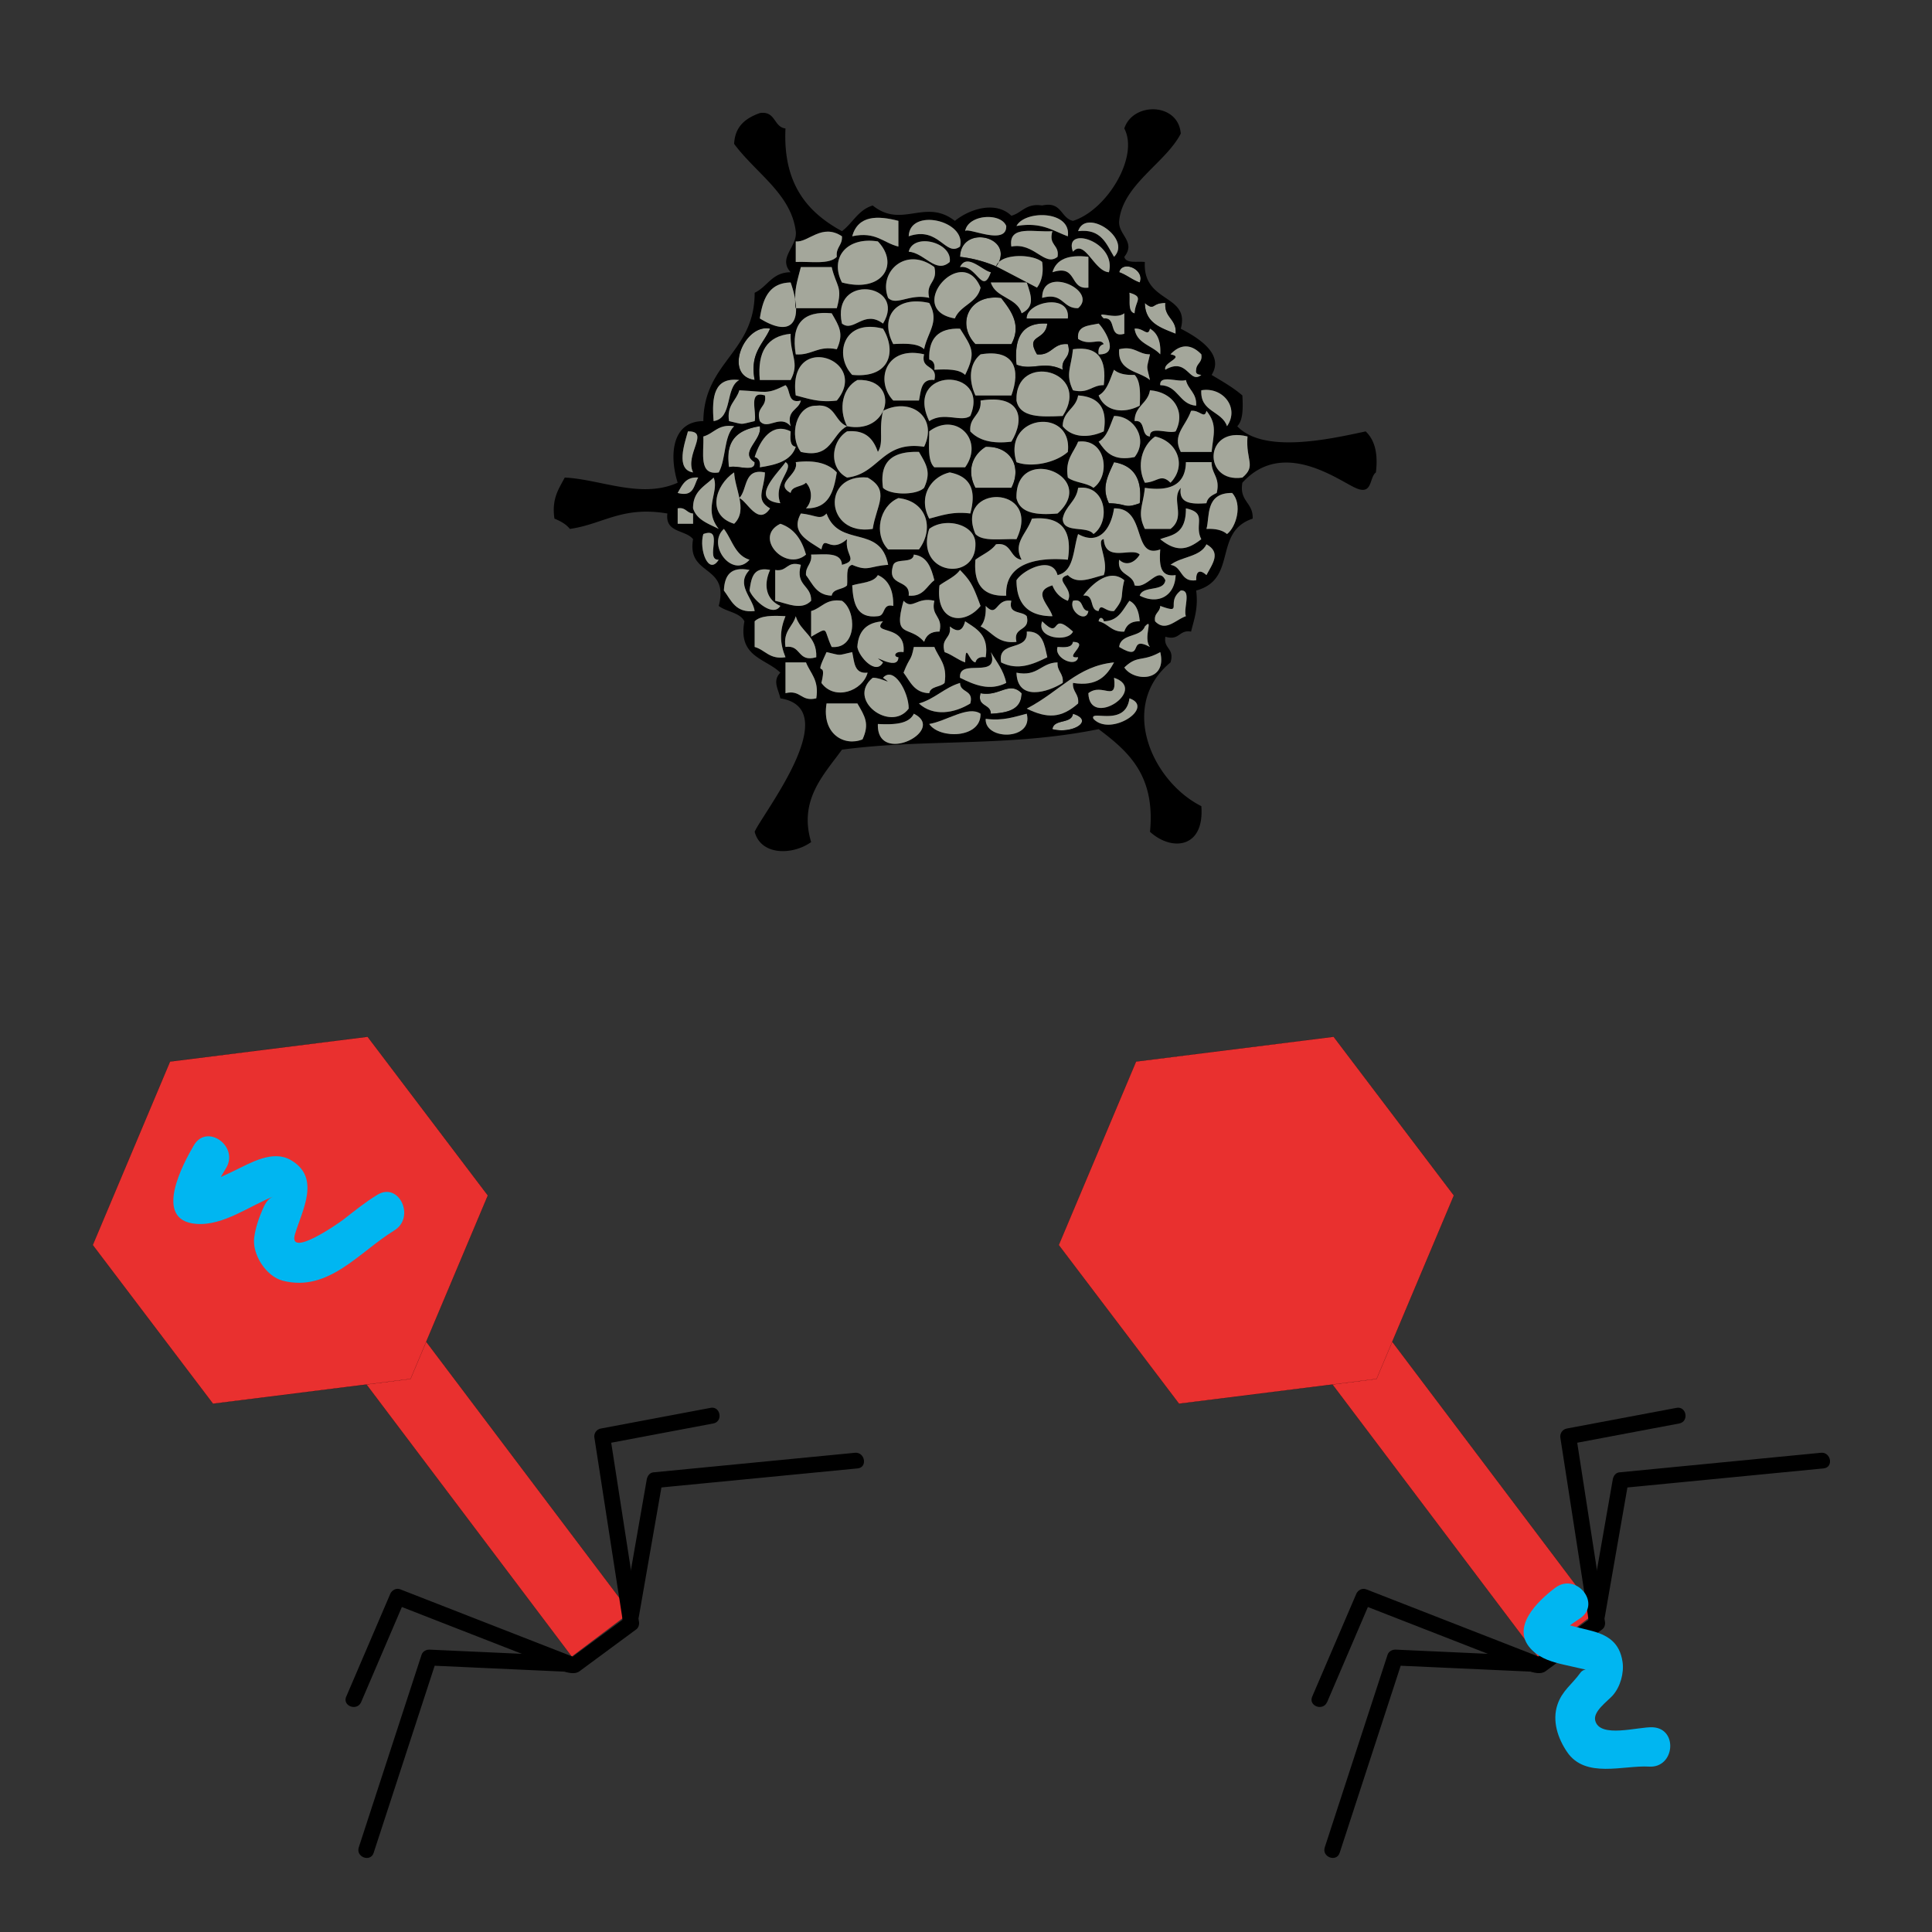 <svg xmlns="http://www.w3.org/2000/svg" xmlns:xlink="http://www.w3.org/1999/xlink" width="148" height="148"><rect width="100%" height="100%" fill="#333333" stroke="none"/><style><![CDATA[.B{fill-rule:nonzero}.C{fill:#a4a79b}.D{fill:#000}.E{stroke-linecap:round}.F{stroke-linejoin:round}.G{overflow:visible}.H{stroke-linejoin:miter}.I{stroke-width:.011}]]></style><g fill="#fff" fill-rule="evenodd" stroke="#000"><svg width="64" height="64" x="42" y="5" viewBox="0 0 76 69"><use xlink:href="#A" x=".5" y=".5" class="E F"/><symbol id="A" class="G"><g stroke="none" class="B"><path d="M51.434 14.826c.295-1.136 2.358-.249 1.869.933-.693-.242-1.177-.692-1.868-.933zm4.202 2.8c-.122 1.368 1.055 1.434.935 2.802-1.325-.541-2.773-.962-2.8-2.802.931.781.593-.042 1.867 0zM39.292 30.704c2.3-.075 3.316 1.859 2.336 3.736h-3.269c-.814-1.564-.279-2.985.933-3.736zm1.401-13.543c.894 1.143 1.892 2.46.934 4.204h-3.269c-1.729-1.78-.663-4.582 2.335-4.204zm-3.736-3.736c.094-2.867 4.63-1.942 3.535.477a.92.92 0 0 0-.248.391c-.977-.41-2.045-.729-3.287-.868zm10.275 41.564c2.017.63-.081 1.876-1.869 1.4.127-.96 1.742-.437 1.87-1.4zm3.735-22.883c1.727.295 2.605 1.443 2.336 3.735-1.472.524-1.055.042-2.802 0-.684-1.428-.127-2.433.466-3.735zm-4.202-10.739c.386 1.319-.661 1.208-.466 2.333-1.701-.858-2.791.103-4.205-.467-.23-2.41.482-3.88 2.802-3.735-.189 1.654-2.04.923-.934 2.8 1.367.123 1.433-1.055 2.802-.931zm-28.021 7.468c.261 1.244-1.921 2.379-.469 3.271.08 1.014-1.657.21-2.335.466-.395-2.576.925-3.437 2.804-3.737zm-.469-4.202c-2.909-.418-.936-5.166 1.402-4.671-.603 1.419-1.868 2.181-1.401 4.671zM42.56 53.12c-.018 1.542-1.326 1.784-2.802 1.869-.005-.931-1.275-.594-.934-1.869 1.713.344 2.596-1.15 3.737 0z" class="C"/><path d="M73.853 29.304c.801.755 1.154 1.951.933 3.735-.624.467-.27 2.133-1.869 1.402s-6.625-4.5-10.275-.467c-.308 1.71 1.008 1.794.935 3.269-3.639 1.208-1.322 5.506-5.138 6.539.205 1.605-.187 2.615-.466 3.735-1.125-.191-1.014.855-2.336.467-.191 1.125.856 1.014.467 2.336-4.782 3.947-1.654 10.843 2.804 13.076.298 3.834-2.685 4.139-4.671 2.335.505-5.176-2.009-7.331-4.671-9.341-8.204 1.664-15.686.847-23.349 1.868-1.672 2.304-3.955 4.593-2.804 8.407-1.68 1.2-4.559 1.247-5.137-.934.573-1.465 8.313-11.185 2.335-12.141-.181-.856-.741-1.584 0-2.335-1.337-1.312-3.875-1.416-3.268-4.673-.425-.821-1.636-.853-2.336-1.4 1.005-3.807-2.932-2.672-2.335-6.071-.681-.873-2.562-.552-2.335-2.335-4.132-.705-5.871.982-8.873 1.402-.34-.435-.85-.71-1.402-.935-.27-1.827.402-2.712.936-3.736 3.211.14 6.942 1.967 10.273.467-.762-2.415-.579-5.581 2.335-5.604.062-5.389 4.674-6.223 4.669-11.677 1.172-.541 1.565-1.858 3.271-1.866-1.197-1.337.646-2.312.467-3.736-.435-3.401-3.639-5.277-5.606-7.94.08-1.628 1.075-2.348 2.336-2.802 1.465-.22 1.232 1.257 2.335 1.402-.239 5.067 2.012 7.639 5.137 9.341.98-.734 1.483-1.939 2.799-2.336 2.664 2.149 4.77-.703 7.475 1.402 1.364-1.115 3.738-1.832 5.138-.467.975-.27 1.33-1.159 2.802-.935 1.806-.405 1.662 1.141 2.802 1.402C50.36 9.153 53.25 4.287 51.9 1.752c.778-2.429 4.92-2.377 5.137.466-1.373 2.664-5.285 4.643-5.604 7.94-.122 1.26 1.56 1.89.467 3.269.147.635 1.167.387 1.869.467-.215 3.772 4.144 2.898 3.268 6.07 1.454.749 4.026 2.276 2.804 4.204.97.584 1.968 1.145 2.8 1.869.062 1.149.072 2.25-.467 2.8 2.407 2.518 8.389 1.178 11.678.47zm-11.211 4.202c1.29-1.08.288-1.545.466-3.737-3.98-1.027-4.085 4.278-.466 3.737zm-1.398 5.136c.829-.625 1.441-2.703.464-3.736-2.485-.018-2.012 2.195-2.335 3.271.816-.039 1.452.102 1.871.465zm0-9.808c1.166-1.67-.379-3.608-2.336-3.268-.123 1.988 1.871 1.864 2.337 3.268zm-.937 6.072c.337-1.428-.475-1.698-.466-2.8h-2.336c-.032 1.994-1.359 2.69-3.735 2.335-.164 1.682-.715 2.25 0 3.737h2.333c1.449-1.112 0-2.686.934-3.737-.216 1.457 1.001 1.493 2.335 1.4.1-.523.519-.727.936-.934zm-.466-3.733c.163-1.618.545-2.488-.469-3.738-.192.795-.602-.098-1.4 0-.51 1.452-1.741 2.177-.935 3.738h2.802zm-.468 11.205c.565-1.055 1.351-2.052 0-2.8-.55 1.163-2.309 1.11-3.269 1.869 1.102.143.871 1.62 2.335 1.4-.022-.873.359-.99.934-.469zm-.934-18.68c.023-.597.599-.648.469-1.402-.833-.876-1.833-1.035-2.804 0 1.355.264-.715.73-.467 1.402 2.014-1.193 2.178 1.373 3.271.467-.283-.027-.551-.07-.469-.467zm.468 15.412c-.694-1.332.612-2.372-1.402-2.802.02 2.416-1.335 2.416-2.336 2.802 1.449 1.181 2.452 1.018 3.738 0zm-.468-12.141c.07-1.164-.733-1.449-.933-2.336-.679.257-2.416-.546-2.336.467 1.669.043 1.689 1.742 3.269 1.87zm-.934 19.147c-.257-.677.547-2.415-.467-2.335-1.429 1.12.335 2.204-1.869 1.4-.021.598-.596.645-.466 1.4.954.999 1.85-.129 2.802-.464zm-.934-16.811c.959-1.859-.262-3.583-2.335-3.737-.187 1.213-1.39 1.41-1.4 2.802 1.078-.146.518 1.35 1.4 1.4-.079-1.013 1.659-.21 2.335-.465zm0-8.876c.12-1.368-1.057-1.434-.935-2.802-1.273-.042-.936.782-1.866 0 .027 1.84 1.475 2.262 2.799 2.802zm0 21.949c-1.456.216-1.493-.996-1.402-2.333-2.59.938-1.189-3.812-4.202-3.737-.273 1.853-1.361 3.409-3.268 2.335-.462 1.407-.345 3.391-1.871 3.735-.489-1.853-3.193-.433-3.735.469 0 2.182 1.089 3.269 3.269 3.269-.267-1-1.918-2.232 0-2.804.262.674.729 1.14 1.402 1.403.606-1.159-1.369-1.941 0-2.338.883.925 2.205.23 3.268 0 .492-1.32-.769-3.201 0-3.268.147 2.182 2.577.687 3.271 1.402-.458.752-1.247 1.075-1.869.467-.22 1.465 1.255 1.232 1.402 2.333 1.192.361 2.147-1.825 2.8-.466-.155 1.091-2.033.453-2.333 1.4 1.62.837 3.19.096 3.268-1.868zm-.467-8.404c1.505-1.54.635-3.759-1.4-4.204-1.2.84-1.714 2.639-.933 4.204 1.162-.052 1.445-.873 2.332 0zm-4.202 16.811c.85 1.299 3.922 1.341 3.268-1.4-1.662.928-2.045.227-3.268 1.4zm3.268-28.488c.072-1.157-.243-1.937-.933-2.335-.192.795-.601-.098-1.4 0 .19 1.364 1.596 1.514 2.332 2.335zm-.933 0c-1.102.01-1.373-.803-2.802-.466-.168 2.035 1.779 1.952 2.802 2.802-.328-1.439-.328-.898 0-2.337zm0 26.62c-.669-.824.383-2.76-.466-1.866-.373 1.032-2.196.605-2.336 1.866 2.379 1.431.698-1.129 2.802 0zm-.934-13.076c.269-2.292-.609-3.44-2.336-3.735-.593 1.303-1.15 2.307-.466 3.735 1.749.043 1.331.524 2.802 0zm0-20.081c.488-1.182-1.574-2.069-1.869-.933.692.241 1.175.69 1.868.933zm0 11.21c.06-1.154.07-2.252-.467-2.804-.813.033-1.454-.101-1.869-.467-.378.869-.601 1.887-1.402 2.336.546 1.409 2.187 1.732 3.737.934zm-1.401 20.546c.189-.589.604-.952 1.402-.935-.067-.868-.309-1.56-.935-1.866-.602.798-.967 1.833-2.336 1.866 0-.261-.378-.531-.467 0 .889.202 1.177 1.006 2.337.934zm.934-15.877c1.283-1.626-.052-3.751-1.869-3.737-.378.868-.601 1.887-1.402 2.336.63.924 1.297 1.816 3.27 1.4zm0-13.076c.055-1.166.892-1.462-.467-1.869.078.704-.168 1.725.467 1.87zm-3.74 36.892c1.56 1.659 5.645-1.032 3.273-1.866-.355 2.68-3.69.979-3.273 1.865zm2.805-35.025v-1.867c-.825.668-2.761-.381-1.869.469 1.228-.141.37 1.811 1.868 1.4zm-.934 25.219c1.024-1.263.519-1.163.934-2.8-1.392-1.159-3.02.435-3.735 1.4 1.078-.145.516 1.351 1.399 1.4.193-.796.605.1 1.403.002zm-2.335 7.473c.093 3.279 5.523-.326 2.335-1.4.285 2.337-1.045.4-2.335 1.4zm2.335-39.696c1.657-1.649-2.554-4.507-3.268-2.335 2.118-.252 2.563 1.171 3.268 2.335zm-.466 1.402c.738-2.784-4.178-4.316-3.269-1.869 1.078-1.195 1.919 1.788 3.269 1.869zm-.47 10.273c.277-2.302-.453-3.596-2.8-3.269-.163 1.68-.713 2.252 0 3.736 1.431.338 1.702-.476 2.801-.467zm0 4.205c.389-2.257-.588-3.149-2.333-3.269-.187 1.214-1.39 1.41-1.4 2.8.844 1.051 2.358 1.096 3.733.469zm-.467-7.007c2.069.062.417-2.432 0-2.8-.892.195-2.006.166-1.866 1.4 1.088.697 2.012-.16 2.333.469-.364.102-.543.391-.469.933zm-.469 12.144c1.602-1.139 1.135-4.534-1.397-4.202-.392 1.006-1.211 1.591-.935 3.268.609.476 1.722.457 2.331.934zm0 4.202c1.602-1.14 1.135-4.536-1.397-4.202-.161 1.242-1.169 1.633-1.4 2.802.009 1.392 2.202.599 2.796 1.4zm-.464-22.416v-2.802c-1.78-.22-2.914.197-3.269 1.402 2.317-.762 1.489 1.625 3.269 1.4zm-1.4 35.96c2.226.361 3.077-.658 3.735-1.866-3.37.34-4.842 2.582-7.94 4.204 1.874.913 3.131.886 4.673-.469.1-.883-.53-1.033-.467-1.87zm0-7.47c-.412.961 1.208 2.095 1.4.931-.739-.04-.365-1.189-1.4-.931zm.467-26.62c1.871-1.602-3.274-3.966-3.269-.935 1.936-.54 1.822.979 3.27.934zm0 31.755c-1.459.146 1.185-1.35-.467-1.4-.081.542-.739.508-1.403.465-.346 1.039 1.724 1.924 1.87.934zm-2.337 6.539c1.788.476 3.886-.77 1.869-1.4-.127.961-1.743.439-1.87 1.4zm1.403-15.41c.456-2.794-.682-3.989-3.271-3.737-.508 1.452-1.742 2.177-.933 3.737-1.101-.145-.868-1.62-2.333-1.402-.459.63-1.25.935-1.869 1.402-.184 2.209.681 3.365 2.802 3.268-.171-3.329 3.581-3.461 5.603-3.268zm-.466-17.281c-.195-1.125.851-1.014.466-2.333-1.369-.124-1.434 1.055-2.804.931-1.105-1.877.745-1.146.934-2.8-2.32-.145-3.032 1.325-2.802 3.735 1.416.569 2.505-.391 4.207.467zm.466 7.475c.485-4.103-6.001-3.429-4.671.933 1.34.509 3.548.073 4.671-.933zm0-19.615c.335-2.364-3.909-2.393-4.671-.935 2.261-.392 3.301.433 4.671.935zm0 7.473c.252-2.341-3.774-1.524-3.738 0h3.738zm-.466 8.871c2.703-4.152-4.36-5.876-4.205-1.402.298 1.569 2.237 1.494 4.205 1.401zm0 24.284c.103-.883-.529-1.032-.471-1.866-1.531.028-1.783 1.325-3.735.935.079 2.632 2.849 1.787 4.205.931zm-1.87-5.605c-.594 1.574 2.367 1.929 2.802.935-2.166-1.982-.97.889-2.802-.934zm1.398-9.805c3.818-3.419-3.857-6.399-3.735-1.402.317 1.391 1.856 1.564 3.735 1.401zm0-23.352c.195-1.127-.853-1.014-.466-2.335-1.569.145-4.047-.627-3.735 1.402 2.081-.407 3.018 1.881 4.201.933zm-1.867 2.802c.394-.54.617-1.25.469-2.335-.772-.655-3.11-.775-3.938.01 1.096-2.419-3.44-3.344-3.535-.477 1.242.138 2.31.458 3.287.868-.01.02-.015.042-.016.067l.037-.06c1.32.555 2.477 1.27 3.696 1.928zm.934 33.624c-.262-1.14-.4-2.4-1.869-2.335.168 1.884-2.699.725-2.333 2.804 1.517.765 2.889.181 4.201-.468zm-2.335-31.289c1.21-.602.895-1.537.466-2.802h-3.268c.44 1.43 2.386 1.35 2.802 2.802zM39.29 55.457c-.103 1.989 4.367 1.976 3.735-.466-1.121.28-2.129.671-3.735.466zm2.801-7.003c-.349-1.439 1.285-.895.933-2.335-.431-.5-1.721-.145-1.399-1.4-1.469-.231-1.234 1.609-2.336.466.038.814-.103 1.452-.467 1.869 1.078.479 1.503 1.605 3.27 1.4zm0-9.341c2.401-5.01-5.689-5.044-3.735-.467.677.725 2.391.412 3.735.467zm-2.334 15.879c1.477-.085 2.784-.327 2.802-1.869-1.141-1.15-2.025.345-3.736 0-.341 1.274.93.937.934 1.868zm1.868-24.75c1.278-2.094.858-4.331-2.804-3.738.122 1.369-1.055 1.433-.933 2.804.756.802 1.952 1.156 3.737.934zm0-8.873c.957-1.744-.041-3.061-.934-4.204-2.999-.379-4.064 2.423-2.335 4.204h3.27zm0 13.075c.98-1.877-.036-3.811-2.336-3.737-1.21.752-1.747 2.172-.933 3.737h3.269zm0-8.406c.84-2.299.348-4.256-2.804-3.738-1.05.847-1.097 2.359-.466 3.738h3.27zM37.42 11.089c.231-.389 3.787 1.382 3.74-.467-.491-1.242-3.465-1.061-3.739.467zm3.739 41.096c-.239-1.163-.886-1.918-1.402-2.8.861 2.577-2.965.456-2.802 2.335 1.313.647 2.687 1.234 4.204.466zm-1.868-2.335c.318-2.032-.84-2.586-1.871-3.269-.261.974-.726.991-1.399.469.192 1.125-.853 1.013-.469 2.335.694.242 1.18.69 1.867.934.068-1.939.311-.094.938 0 .099-.364.392-.543.933-.468zm-2.335-35.491c1.547-.239 2.025 2.629 2.802.467-.725-.107-2.181-1.794-2.802-.467zm-2.801 41.563c.933 1.386 4.727 1.325 4.668-.934-1.111-.771-3.118.681-4.668.934zm0-17.745c-1.343 4.174 4.232 4.889 4.202 1.4.044-1.846-2.768-2.494-4.202-1.4zm4.668 7.005c-.713-1.937-.91-2.274-1.867-3.269-.458.63-1.245.934-1.868 1.4-.395 3.419 2.294 3.674 3.737 1.87zm-.933-8.406c.515-1.907.196-3.336-1.869-3.737-1.802.425-2.88 2.289-1.866 4.204 1.121-.286 2.129-.674 3.735-.467zm0-8.874c1.894-4.502-6.099-4.446-3.735.467 1.377-.886 2.889.141 3.735-.467zm0 26.153c.34-1.275-.93-.939-.934-1.869-1.434.436-2.284 1.452-3.737 1.869 1.307 1.205 3.21.901 4.671 0zm-1.401-35.024c.498-1.211 2.032-1.397 2.335-2.804-1.702-4.116-6.976 2.022-2.335 2.804zm.931 13.54c1.783-2.48-.837-5.099-3.264-3.268.003 1.241-.179 2.665.465 3.268h2.799zm0-8.406c1.016-2.058.633-2.46-.464-4.204-1.943-.073-2.879.86-2.8 2.804.361.101.54.392.465.933 1.153-.06 2.25-.07 2.799.467zm-.464-11.674c.612-2.364-4.58-3.57-4.669-.934 2.759-.964 3.338 1.921 4.669.934zm-.934 1.4c.262-1.788-3.294-2.695-3.735-.934 1.454.107 2.464 2.064 3.735.934zm-.469 38.293c.277-1.675-.539-2.26-.931-3.269h-1.869c-.262 1.348-.34.809-.933 2.338.602.798.965 1.833 2.336 1.866.118-.659 1.018-.533 1.395-.934zm-.464-4.671c.342-1.43-.808-1.373-.467-2.8-1.617-.381-1.972.873-2.802 0-1.008 3.561.524 2.148 1.869 3.735.192-.588.599-.952 1.401-.934zm-.468-22.883c.35-1.438-1.28-.897-.933-2.336-3.523-.821-4.484 2.439-2.804 4.204h2.335c.198-.891.169-2.006 1.401-1.867zm-.466-7.472c-.343-1.43.808-1.374.466-2.802-2.597-1.926-5.119.443-4.204 2.802.756.761 1.954-.416 3.738 0zm-.467 4.669c.34-1.62 1.433-2.488.467-4.204-3.162-.72-4.516 1.42-3.271 3.738 1.154-.061 2.253-.07 2.804.466zm.933 21.016c-.288-1.112-.625-2.177-1.869-2.335-.072.863-1.584.283-1.868.934-.668 2.068 1.579 1.221 1.402 2.8 1.367.118 1.615-.877 2.337-1.4zm-.933-12.142c1.283-2.667-1.187-4.552-3.724-3.274.567-1.278-.117-2.91-2.348-2.797-1.337.705-1.758 2.597-.936 4.202-1.148-.405-1.045-2.068-2.802-1.866-1.845-.042-2.494 2.768-1.402 4.204 2.844.661 2.756-1.609 4.204-2.338 1.703.339 2.831-.41 3.264-1.368-.407 1.83.103 2.825-.462 3.706-.405-1.151-1.089-2.029-2.802-1.869-1.457.895-1.688 3.344 0 4.202 2.936-.329 3.16-3.376 7.006-2.801zm0 3.737c.661-1.434.21-2.102-.469-3.268-2.235-.064-3.632.721-3.269 3.268.678.686 3.06.686 3.738 0zm-.469 5.603c1.429-1.907.702-4.396-1.869-4.671-1.744.734-2.263 3.302-.933 4.671h2.802zM29.483 55.92c-.132 3.849 6.337.583 3.269-.934-.449.948-1.795 1.009-3.27.934zm2.804-1.4c.016-1.449-1.335-3.924-2.336-2.804 1.097.778-.174-.042-.936 0-2.427 2 1.627 5.017 3.272 2.804zm-.467-5.138c.247-2.612-3.032-1.542-1.869-2.804-1.467.09-2.245.869-2.333 2.335.115.86 1.68 2.621 2.333 1.403-1.535-1.149 1.389.956 1.4-.469-.489-.03-.367-.599.469-.467zm-.47-36.894v-2.336c-1.874-.487-3.665-.527-4.202 1.402 2.172-.457 2.822.606 4.202.934zm-.465 32.69c.024-1.423-.425-2.377-1.402-2.804-.396.697-1.503.679-2.335.934.095 1.622.388 3.037 2.335 2.804.739-.042.365-1.19 1.401-.934zm-3.737-21.016c3.468.335 4.044-2.162 2.802-4.204-3.645-.948-4.479 2.442-2.802 4.204zm2.802-4.669c2.237-3.662-4.759-4.627-3.735 0 1.084.85 1.99-1.302 3.735 0zm-3.735-3.736c3.697.995 5.252-1.672 3.268-3.735-2.888-.445-4.392 1.539-3.268 3.735zm2.799 22.418c.33-2.169 1.633-3.489-.464-4.671-4.227-.392-3.879 5.365.464 4.671zm-1.867 3.269c1.477.638 1.561.103 3.269 0-.707-3.718-4.445-1.504-5.604-4.671-.601.643-.967.125-2.336 0-.974 1.757.638 2.46 1.869 3.269.299-1.462.729.458 2.335-.935-.234 1.467 1.104 1.912-.466 2.336-.052-1.198-1.565-.931-2.804-.934.104.883-.526 1.032-.467 1.866.602.799.967 1.837 2.336 1.869.12-.658 1.024-.531 1.4-.935.079-.704-.169-1.726.466-1.868zm1.403 9.807c-1.232.139-1.205-.977-1.402-1.869-1.438.326-.895.326-2.335 0-1.288 2.745.12.41-.467 2.8 1.192 1.654 3.749.755 4.204-.931zm-.465 6.07c.661-1.433.21-2.104-.467-3.269h-2.804c-.455 2.784 1.617 3.942 3.271 3.269zm-2.804-8.407c2.344.207 2.27-3.328.934-4.201-1.47-.225-1.827.661-2.804.931v2.336c1.686-.958 1.072-.758 1.87.933zm.467-35.492c-.103-.883.526-1.032.467-1.867-1.845-1.215-3.058.593-4.202.467v1.868c1.346-.055 3.055.257 3.735-.467zm0 13.076c3.092-3.768-4.531-6.364-3.735-.466 1.121.28 2.129.671 3.735.466zm0-4.671c.661-1.434.21-2.102-.467-3.269-2.589-.251-3.727.944-3.267 3.735 1.503.105 1.975-.825 3.735-.465zm0-3.734c.552-2.001-.033-1.907-.467-3.736h-2.804c-.228.92-.537 1.763-.521 2.932-.078-.462-.215-.977-.41-1.532-1.986.037-2.535 1.514-2.802 3.271 2.25 1.394 3.339.806 3.297-.935l3.708-.002zM23.88 53.586c.275-1.677-.54-2.261-.934-3.269H21.08v2.8c1.427-.341 1.37.804 2.799.469zm0-3.738c.085-1.95-1.449-2.287-1.866-3.735-.272.977-1.161 1.332-.935 2.8 1.468-.223 1.055 1.434 2.799.934zm1.868-16.811c-.755-.803-1.954-1.159-3.735-.933.33 1.161-2.056 1.918-.467 2.8.12-.658 1.021-.532 1.399-.933a1.75 1.75 0 0 1 0 2.335c2.075.045 2.527-1.527 2.804-3.271zm-2.337 11.677c.047-1.449-1.472-1.332-.934-3.269-1.32-.389-1.208.658-2.333.466v2.804c1.066.227 2.386.922 3.268 0zm-.934-18.216c-1.255.322-.899-.965-1.399-1.4-1.729.86-1.682.593-4.204.467-.272.975-1.159 1.33-.935 2.802 1.438.327.897.327 2.335 0 .205-.883-.635-2.817.935-2.335.19 1.125-.855 1.013-.466 2.335.723.883 1.822-.668 2.802.466-.406-1.49.727-1.443.93-2.335zm.467 14.012c-.381-1.332-1.055-2.374-2.335-2.802-2.491 1.204.46 4.416 2.335 2.802zm-1.398-15.88c.852-1.592-.067-2.247 0-4.204-2.131.207-3.046 1.627-2.802 4.204h2.802zm.467 6.072c-.547-.078-.51-.738-.467-1.4-1.669-.837-2.756.718-3.271 2.335.363.103.541.391.469.933 1.489-.225 2.85-.579 3.27-1.868zm-1.403 5.136c-.71-1.838 1.377-3.245.469-3.735-.605.934-3.391 3.428-.469 3.735zm-2.335 13.076c.977.27 1.332 1.159 2.804.934-.537-1.307-.537-2.427 0-3.735-1.154-.062-2.252-.072-2.804.466v2.335zm-.467-5.136c.303.827 2.121 2.498 2.802 1.4-1.312-.583-1.547-1.915-.933-3.269-1.567-.322-1.708.786-1.87 1.87zm1.868-23.819c-2.338-.495-4.311 4.253-1.402 4.671-.467-2.49.798-3.251 1.401-4.671zm.468 21.018zm-.936-7.94c-1.954-.407-1.569 1.537-2.325 2.327-.155-.775-.441-1.578-.477-2.327-1.744 1.157-2.528 3.895 0 4.671.669-.65.654-1.472.48-2.331.715.285 1.706 2.574 2.789.93-1.401-.799-.518-1.701-.467-3.27zm-.934-.934c-1.452-.892.73-2.027.469-3.271-1.879.3-3.199 1.159-2.804 3.736.678-.254 2.415.549 2.335-.465zm-2.799 11.675c.676.883 1.04 2.068 2.8 1.866-.2-1.254-1.75-2.395-.467-3.735-1.751-.349-2.276.529-2.334 1.87zm0-5.603c-1.607 1.46.796 4.562 2.333 2.802-1.32-.392-1.587-1.835-2.332-2.802zm1.4-13.545c-2.297-.275-2.512 1.537-2.335 3.736 1.766-.257 1.018-3.027 2.335-3.736zm-.467 4.202c-1.47-.223-1.825.664-2.802.935.065 1.494-.462 3.574 1.4 3.269.671-1.195.443-3.292 1.401-4.204zm-1.403 12.145c-1.325.078.567-3.054-1.4-2.336-.416 1.394.474 3.825 1.4 2.337zm0-2.802c-1.455-1.817.08-3.377-.466-4.671-.78.775-1.892 1.224-1.869 2.802.342 1.058 1.407 1.395 2.335 1.868zm-1.865-4.671c-1.169-.08-1.464.718-1.869 1.4 1.499.407 1.46-.719 1.869-1.4zm-.469 4.204v-.934c-.597-.028-.643-.598-1.4-.467v1.402h1.4zm0-4.671c-.785-1.657 1.583-3.764-.467-3.735-.28 1.027-1.171 3.478.467 3.735z" class="D"/><path d="M57.037 43.781c1.014-.08.21 1.657.467 2.335-.952.335-1.849 1.462-2.802.466-.13-.755.444-.802.466-1.4 2.205.804.44-.28 1.87-1.401zm-20.081-1.868c.957.995 1.154 1.332 1.867 3.269-1.444 1.804-4.132 1.55-3.735-1.869.623-.466 1.41-.769 1.868-1.4zM22.042 18.096c.042 1.74-1.047 2.328-3.297.935.267-1.757.816-3.234 2.802-3.271.195.555.332 1.07.41 1.532a7.19 7.19 0 0 0 .057.804.13.13 0 0 0 .027.002zm33.127 21.948c-.091 1.337-.054 2.55 1.402 2.333-.078 1.963-1.648 2.706-3.268 1.869.3-.948 2.178-.309 2.333-1.4-.653-1.359-1.609.827-2.8.466-.147-1.101-1.622-.868-1.402-2.333.622.607 1.412.285 1.869-.467-.694-.715-3.124.78-3.271-1.402-.769.067.492 1.947 0 3.268-1.063.23-2.385.925-3.268 0-1.369.397.606 1.179 0 2.338a2.37 2.37 0 0 1-1.402-1.403c-1.918.572-.267 1.804 0 2.804-2.18 0-3.269-1.088-3.269-3.269.542-.902 3.246-2.322 3.735-.469 1.525-.344 1.408-2.328 1.871-3.735 1.906 1.075 2.994-.482 3.268-2.335 3.013-.078 1.611 4.672 4.202 3.733z" class="C"/><path d="M40.489 13.905c-.059.127-.132.257-.225.394-.007-.006-.011-.006-.021-.006.045-.15.13-.275.245-.388z" class="D"/><path d="M38.823 26.501c3.662-.593 4.082 1.644 2.804 3.738-1.784.221-2.981-.132-3.736-.934-.121-1.371 1.055-1.436.933-2.804zM50.967 50.32c-.658 1.208-1.509 2.227-3.735 1.866-.062.837.568.987.467 1.869-1.542 1.355-2.799 1.382-4.673.469 3.097-1.621 4.569-3.864 7.94-4.204zm-5.139 0c-.059.834.573.983.47 1.866-1.356.856-4.126 1.701-4.205-.931 1.952.391 2.205-.906 3.735-.934zm3.737-30.823c.417.368 2.069 2.862 0 2.8-.075-.54.104-.83.467-.931-.321-.628-1.246.228-2.333-.469-.139-1.235.974-1.205 1.867-1.401zM20.611 37.71c1.28.428 1.954 1.47 2.335 2.802-1.877 1.614-4.828-1.599-2.335-2.802zm1.867 3.737c-.537 1.938.982 1.82.934 3.269-.882.923-2.203.228-3.268 0v-2.804c1.126.192 1.014-.855 2.334-.466zm12.144 7.47c.392 1.009 1.208 1.594.931 3.269-.376.402-1.276.277-1.397.935-1.371-.033-1.734-1.068-2.336-1.866.593-1.529.671-.99.933-2.338h1.87z" class="C"/><path d="M16.885 35.366z" class="D"/><path d="M26.215 44.716c1.335.873 1.41 4.407-.934 4.201-.798-1.69-.184-1.89-1.869-.933v-2.336c.976-.271 1.332-1.156 2.802-.931zM14.54 28.368c-.178-2.2.037-4.012 2.335-3.736-1.317.71-.569 3.479-2.335 3.736zm37.361-9.807v1.868c-1.498.412-.64-1.54-1.869-1.399-.894-.85 1.043.199 1.868-.469zm-4.669 3.268c2.348-.327 3.077.967 2.8 3.269-1.099-.01-1.371.804-2.8.467-.714-1.483-.163-2.055 0-3.736zM29.483 42.378c.977.427 1.426 1.381 1.402 2.804-1.037-.255-.663.892-1.402.935-1.947.233-2.24-1.182-2.335-2.804.832-.256 1.94-.238 2.335-.934zm18.216-12.139c2.532-.332 2.999 3.063 1.397 4.202-.609-.477-1.721-.457-2.331-.934-.277-1.678.542-2.262.934-3.268zm14.009 4.668c.977 1.034.365 3.111-.464 3.736-.419-.363-1.055-.505-1.871-.466.322-1.076-.15-3.289 2.335-3.271zM39.759 49.385c.516.882 1.162 1.638 1.402 2.8-1.517.769-2.891.183-4.204-.466-.163-1.88 3.663.241 2.802-2.335zm-7.472-36.428c.441-1.76 3.997-.853 3.735.934-1.271 1.13-2.282-.827-3.735-.934z" class="C"/><path d="M22.042 18.096h-.028a7.21 7.21 0 0 1-.057-.804 4.72 4.72 0 0 1 .084.804z" class="D"/><path d="M58.907 25.566c1.957-.34 3.502 1.597 2.336 3.268-.465-1.404-2.459-1.28-2.337-3.268zM47.699 11.089c.713-2.172 4.925.685 3.268 2.335-.705-1.164-1.15-2.587-3.268-2.335zm-15.412.467c.09-2.636 5.282-1.43 4.669.935-1.331.986-1.91-1.899-4.669-.935z" class="C"/><path d="M40.264 14.299l-.037.06c.001-.023.007-.046.016-.067.009 0 .015 0 .021.007z"/><path d="M34.156 28.369c-2.364-4.914 5.629-4.969 3.735-.467-.846.608-2.358-.419-3.735.467zm4.668-6.072c3.152-.518 3.644 1.439 2.804 3.738h-3.269c-.63-1.379-.584-2.892.466-3.738zm-17.277-1.868c-.067 1.957.852 2.612 0 4.204h-2.802c-.244-2.576.671-3.997 2.802-4.204zm-3.271 25.219c-1.76.202-2.125-.983-2.8-1.866.059-1.342.583-2.219 2.333-1.869-1.283 1.338.267 2.479.467 3.734zm32.692-17.745c1.817-.015 3.152 2.11 1.869 3.736-1.973.415-2.639-.477-3.271-1.4.801-.449 1.024-1.468 1.403-2.337zm-25.686-9.34c.677 1.167 1.128 1.835.467 3.269-1.76-.36-2.232.57-3.735.466-.46-2.79.68-3.987 3.268-3.735zM21.08 25.1c.5.435.143 1.723 1.399 1.4-.202.892-1.335.847-.931 2.335-.98-1.133-2.079.417-2.802-.466-.389-1.322.656-1.21.466-2.335-1.569-.482-.73 1.452-.934 2.335-1.438.327-.897.327-2.335 0-.225-1.472.663-1.827.935-2.802 2.524.126 2.476.394 4.205-.467zm-.934 15.88zm22.882 6.536c1.469-.065 1.607 1.195 1.869 2.335-1.312.65-2.685 1.234-4.202.469-.367-2.079 2.502-.919 2.334-2.804z" class="C"/><path d="M29.966 27.43c-.004.014-.011.026-.02.037 0-.01 0-.023.005-.033z" class="D"/><g class="C"><path d="M21.079 49.85c-1.472.225-1.827-.664-2.804-.935V46.58c.552-.537 1.649-.527 2.804-.466-.537 1.307-.537 2.428 0 3.735zm29.888 1.868c3.188 1.075-2.242 4.679-2.335 1.4 1.29-.998 2.62.939 2.335-1.4zm-3.735-4.204c-.435.995-3.396.64-2.802-.934 1.832 1.823.636-1.048 2.802.934zm1.4-1.868c-.192 1.164-1.812.029-1.4-.931 1.034-.258.66.891 1.4.931zm-21.484 3.738c.197.892.169 2.008 1.402 1.869-.454 1.685-3.012 2.585-4.204.931.588-2.39-.82-.055.467-2.8 1.44.325.898.325 2.335 0zm4.202-39.23v2.336c-1.381-.329-2.03-1.392-4.202-.935.537-1.929 2.329-1.888 4.202-1.402zm-9.337 21.95c1.781-.226 2.979.13 3.735.933-.277 1.745-.729 3.316-2.804 3.269.598-.612.598-1.722 0-2.335-.378.401-1.278.275-1.399.933-1.588-.882.798-1.638.467-2.799zm6.537 1.401c2.097 1.182.795 2.502.464 4.671-4.343.695-4.692-5.063-.464-4.671zm-4.671-6.537c1.757-.202 1.654 1.46 2.802 1.866-1.447.729-1.359 2.999-4.204 2.338-1.094-1.436-.445-4.245 1.401-4.204zm30.356-1.403c2.073.153 3.294 1.877 2.335 3.737-.677.257-2.414-.547-2.335.466-.883-.051-.322-1.547-1.4-1.4.009-1.392 1.211-1.588 1.4-2.802zM47.23 48.45c1.652.05-.992 1.547.467 1.4-.145.99-2.216.104-1.871-.935.665.042 1.322.076 1.404-.466zm-25.218-2.335c.417 1.447 1.95 1.785 1.866 3.735-1.744.5-1.33-1.158-2.8-.935-.225-1.468.665-1.823.936-2.801zm16.346-7.473c-1.954-4.577 6.136-4.542 3.735.467-1.346-.055-3.06.258-3.735-.467zm7.003-27.553c-.388 1.32.661 1.208.466 2.335-1.184.948-2.12-1.34-4.201-.933-.313-2.029 2.166-1.257 3.735-1.402z"/><path d="M43.027 46.115c.352 1.439-1.281.895-.933 2.335-1.767.205-2.192-.92-3.269-1.4.365-.417.505-1.055.467-1.869 1.102 1.143.868-.697 2.336-.466-.323 1.255.966.9 1.398 1.4zm-8.871-28.49c.965 1.716-.127 2.584-.467 4.204-.552-.537-1.649-.527-2.804-.466-1.244-2.317.109-4.457 3.271-3.738zm4.668-1.4c-.303 1.407-1.837 1.592-2.335 2.804-4.639-.782.635-6.92 2.335-2.804zm-5.135 6.07c-.347 1.439 1.283.899.933 2.336-1.232-.14-1.205.975-1.402 1.867h-2.335c-1.68-1.765-.718-5.026 2.804-4.204zM55.17 49.383c.654 2.742-2.418 2.699-3.268 1.4 1.223-1.172 1.606-.471 3.268-1.4zM44.43 17.16c-.005-3.032 5.14-.668 3.269.934-1.448.046-1.334-1.473-3.27-.934zm15.412 14.945c-.01 1.102.803 1.372.466 2.8-.417.207-.835.412-.935.934-1.333.093-2.551.057-2.335-1.4-.935 1.05.514 2.625-.935 3.737H53.77c-.715-1.486-.164-2.055 0-3.737 2.376.355 3.702-.34 3.735-2.335h2.337zm-7.006-7.94c.537.552.527 1.649.467 2.803-1.55.798-3.191.476-3.738-.934.801-.449 1.024-1.467 1.402-2.336.416.367 1.058.5 1.87.467zm-38.295 9.341c.545 1.294-.99 2.854.466 4.671-.928-.472-1.993-.809-2.335-1.869-.022-1.576 1.09-2.027 1.869-2.801zm18.212 21.482c3.067 1.517-3.401 4.783-3.269.934 1.475.075 2.82.014 3.27-.934zm1.868-40.629c.342 1.428-.809 1.372-.466 2.802-1.784-.417-2.983.76-3.738 0-.915-2.358 1.608-4.727 4.204-2.801zm-.466 14.945c2.428-1.832 5.047.788 3.264 3.268H34.62c-.644-.603-.461-2.029-.465-3.268zm9.338 7.939c2.589-.252 3.727.943 3.271 3.736-2.022-.192-5.773-.06-5.604 3.268-2.121.098-2.986-1.058-2.802-3.268.619-.467 1.41-.772 1.869-1.402 1.465-.218 1.232 1.257 2.333 1.402-.808-1.56.425-2.284.934-3.736zM29.964 27.43c2.536-1.278 5.006.607 3.724 3.274-3.846-.575-4.07 2.472-7.007 2.802-1.688-.858-1.457-3.307 0-4.202 1.713-.16 2.397.718 2.802 1.869.565-.881.055-1.876.462-3.706a.18.18 0 0 0 .02-.039zm27.539 8.877c2.014.43.708 1.47 1.402 2.802-1.286 1.018-2.289 1.18-3.738 0 1.003-.386 2.356-.386 2.337-2.802zm-15.412-4.202c-1.33-4.362 5.156-5.036 4.671-.933-1.121 1.006-3.329 1.442-4.671.933z"/><path d="M32.753 40.512c1.244.158 1.581 1.223 1.869 2.335-.723.523-.97 1.517-2.335 1.4.177-1.579-2.069-.733-1.402-2.8.283-.651 1.795-.072 1.867-.934zm4.668 6.069c1.031.684 2.188 1.237 1.871 3.269-.54-.075-.834.104-.933.469-.627-.094-.869-1.939-.938 0-.687-.244-1.174-.692-1.867-.934-.384-1.322.661-1.21.469-2.335.672.522 1.138.504 1.398-.469zM51.434 21.83c1.429-.337 1.7.475 2.802.466-.327 1.439-.327.899 0 2.336-1.024-.85-2.97-.767-2.802-2.802zM16.889 35.378c.174.86.189 1.682-.48 2.331-2.528-.777-1.743-3.513 0-4.671.036.749.322 1.552.477 2.326zm36.88 11.672c.848-.894-.203 1.042.466 1.866-2.103-1.128-.423 1.431-2.802 0 .141-1.259 1.965-.832 2.337-1.865zM13.606 29.77c.977-.27 1.332-1.158 2.802-.935-.957.912-.729 3.009-1.402 4.204-1.864.304-1.336-1.775-1.401-3.269zm23.351-9.808c1.097 1.744 1.48 2.146.464 4.204-.549-.537-1.646-.528-2.799-.467.075-.54-.104-.832-.465-.933-.078-1.945.859-2.877 2.801-2.804zm-9.338 4.671c2.23-.112 2.914 1.519 2.348 2.797-.02.015-.02.027-.02.037-.433.957-1.561 1.706-3.264 1.368-.822-1.605-.4-3.497.937-4.202zm-6.072 4.672c-.042.662-.08 1.322.467 1.4-.42 1.29-1.78 1.645-3.269 1.867.072-.542-.106-.83-.469-.933.515-1.618 1.602-3.172 3.271-2.335zm1.398 21.015c.394 1.008 1.21 1.592.934 3.269-1.429.335-1.372-.809-2.8-.469v-2.8h1.867zM47.7 34.441c2.532-.334 2.999 3.063 1.397 4.202-.594-.801-2.787-.008-2.797-1.4.23-1.169 1.238-1.56 1.4-2.802zm15.409-4.671c-.178 2.192.824 2.657-.466 3.737-3.62.542-3.515-4.764.466-3.737zm-50.903-.465c2.05-.029-.318 2.077.467 3.735-1.638-.257-.747-2.708-.467-3.735zm24.752 22.882c.005.93 1.275.594.934 1.869-1.462.902-3.364 1.205-4.671 0 1.452-.416 2.302-1.433 3.737-1.868zM54.703 29.77c2.035.445 2.904 2.664 1.4 4.204-.887-.873-1.171-.052-2.333 0-.781-1.564-.266-3.364.934-4.204zM25.281 14.359c.435 1.83 1.019 1.736.467 3.737h-3.707c0-.244-.033-.515-.085-.804-.016-1.169.293-2.012.521-2.932l2.802-.001z"/><path d="M43.026 19.03c-.036-1.524 3.991-2.341 3.738 0h-3.738zm-.934 7.47c-.155-4.474 6.908-2.75 4.205 1.402-1.967.093-3.906.168-4.205-1.401zM13.605 38.642c1.967-.718.075 2.415 1.4 2.336-.926 1.488-1.817-.943-1.4-2.337zm25.217 16.346c.059 2.26-3.735 2.32-4.668.934 1.549-.253 3.557-1.705 4.668-.934zM26.215 11.557c.059.835-.57.985-.467 1.867-.679.724-2.39.412-3.735.467v-1.867c1.145.125 2.358-1.682 4.202-.467zm5.135 23.816c2.571.275 3.299 2.764 1.869 4.671h-2.802c-1.329-1.368-.81-3.936.933-4.671zm-.933 6.073c-1.708.103-1.793.638-3.269 0-.635.143-.387 1.166-.467 1.866-.376.404-1.28.277-1.4.935-1.369-.033-1.734-1.07-2.336-1.869-.059-.834.571-.983.467-1.866 1.239.003 2.752-.264 2.804.934 1.57-.425.231-.869.466-2.336-1.605 1.392-2.035-.527-2.335.935-1.231-.809-2.843-1.513-1.869-3.269 1.369.125 1.735.643 2.336 0 1.16 3.168 4.898.954 5.605 4.672zm27.087-16.814c.2.887 1.003 1.172.933 2.336-1.581-.127-1.6-1.827-3.269-1.869-.078-1.012 1.659-.21 2.337-.467z"/><path d="M41.16 10.622c.047 1.85-3.509.078-3.74.467.274-1.529 3.249-1.71 3.74-.467zM22.013 26.035c-.796-5.899 6.827-3.302 3.735.466-1.606.205-2.614-.186-3.735-.466zm17.746-11.208c-.777 2.162-1.255-.707-2.802-.467.621-1.327 2.078.36 2.802.467zm12.609 38.762c2.372.834-1.713 3.525-3.272 1.866-.418-.886 2.918.814 3.272-1.865zm.934-7.007c-.798-.018-1.213.345-1.402.935-1.161.072-1.447-.733-2.336-.935.089-.531.467-.261.467 0 1.369-.033 1.734-1.068 2.336-1.866.626.305.868.997.934 1.865zm.934-26.62c.69.397 1.005 1.177.933 2.335-.736-.821-2.143-.97-2.333-2.335.799-.097 1.208.795 1.401 0zm-6.538 6.073c1.745.12 2.722 1.013 2.333 3.269-1.376.628-2.89.583-3.733-.469.009-1.392 1.213-1.587 1.4-2.801zm-.467-13.078c-.909-2.447 4.007-.915 3.269 1.869-1.35-.081-2.192-3.064-3.269-1.869zm-5.139-2.335c.762-1.459 5.006-1.43 4.671.935-1.368-.502-2.409-1.327-4.671-.935zM29.95 19.961c1.242 2.042.666 4.539-2.802 4.204-1.677-1.762-.843-5.151 2.802-4.204zm-.467-7.937c1.985 2.063.43 4.73-3.267 3.735-1.124-2.196.38-4.18 3.268-3.735zm3.736 19.148c.679 1.166 1.13 1.833.469 3.267-.679.685-3.061.685-3.738 0-.362-2.546 1.034-3.331 3.269-3.268zm5.139 8.404c.029 3.489-5.545 2.774-4.202-1.4 1.433-1.094 4.244-.446 4.202 1.4zM11.27 34.905c.405-.682.7-1.48 1.869-1.4-.409.681-.37 1.807-1.869 1.4zm9.808-2.801c.908.49-1.179 1.897-.469 3.735-2.922-.307-.136-2.801.469-3.735zm21.014 3.268c-.122-4.997 7.553-2.017 3.735 1.402-1.879.165-3.418-.009-3.735-1.401zm-6.07-2.334c2.065.4 2.384 1.83 1.869 3.736-1.607-.205-2.615.182-3.735.467-1.015-1.915.063-3.78 1.865-4.204zm16.346-16.347c1.36.407.523.703.467 1.869-.635-.144-.389-1.165-.467-1.868zm-34.56 24.287c-1.537 1.76-3.94-1.342-2.333-2.802.746.967 1.012 2.41 2.332 2.802zm2.802 4.202c-.681 1.097-2.499-.573-2.802-1.4.161-1.084.303-2.192 1.869-1.869-.614 1.353-.379 2.684.934 3.268zm38.296-22.885c.13.754-.446.804-.469 1.402-.081.397.185.44.469.467-1.093.905-1.257-1.661-3.271-.467-.248-.672 1.822-1.138.467-1.402.97-1.036 1.97-.877 2.804 0zM51.9 42.844c-.415 1.638.09 1.537-.934 2.8-.798.099-1.21-.798-1.402 0-.883-.049-.321-1.545-1.399-1.4.712-.966 2.341-2.56 3.733-1.401zM44.429 13.89c.148 1.084-.075 1.794-.469 2.335l-3.696-1.928a2.77 2.77 0 0 0 .225-.394c.831-.788 3.169-.667 3.94-.013z"/><path d="M43.027 15.759c.43 1.265.744 2.2-.466 2.802-.417-1.452-2.362-1.372-2.802-2.802h3.268zm-16.811 3.737c-1.024-4.627 5.972-3.662 3.735 0-1.745-1.302-2.651.85-3.735 0zm1.403 34.558c.677 1.166 1.128 1.837.467 3.269-1.654.672-3.725-.485-3.271-3.269h2.804zm31.755-26.62c1.014 1.251.632 2.12.469 3.738h-2.804c-.806-1.562.425-2.286.935-3.738.798-.097 1.209.795 1.401 0zm0 12.142c1.351.749.565 1.745 0 2.8-.575-.521-.956-.404-.934.469-1.464.22-1.232-1.257-2.335-1.4.961-.759 2.719-.707 3.27-1.87zm-46.701-2.801v.934h-1.4v-1.402c.757-.132.803.439 1.4.467zm21.95 7.94c-.34 1.428.809 1.371.467 2.8-.801-.018-1.21.345-1.4.934-1.345-1.587-2.877-.174-1.869-3.735.829.873 1.186-.382 2.801 0zm14.011-31.291v2.802c-1.779.225-.952-2.162-3.269-1.4.355-1.205 1.489-1.622 3.269-1.402zM16.885 35.365c.755-.789.371-2.734 2.325-2.326-.052 1.569-.935 2.471.467 3.269-1.083 1.644-2.074-.645-2.789-.93zM29.95 51.719c1.001-1.12 2.353 1.355 2.336 2.804-1.644 2.212-5.698-.804-3.273-2.804.762-.042 2.033.779.936 0zm0-5.138c-1.163 1.262 2.117.192 1.869 2.804-.835-.132-.957.438-.469.466-.011 1.425-2.935-.681-1.4.469-.653 1.218-2.218-.544-2.333-1.403.085-1.466.864-2.245 2.331-2.335zm13.076 8.407c.632 2.442-3.838 2.455-3.735.465 1.606.205 2.614-.186 3.735-.465z"/></g></g></symbol></svg><svg width="64" height="64" x="5" y="79" viewBox="0 0 72 76"><use xlink:href="#B" x=".5" y=".5" class="E F"/><symbol id="B" class="G"><g fill="#e9302f" class="B H I"><path d="M48.911 52.369l-5.335 4.023-19.72-26.141 5.334-4.026z"/><path d="M35.941 14.436l-7.031 16.69-17.972 2.256L0 18.947l7.031-16.69L25.002 0z"/></g><g stroke="none"><path d="M9.2 9.867c-.959 1.634-3.786 6.831.199 7.153 2.499.203 4.915-1.687 7.156-2.538-.366.139-.702.298-1.071 1.146-.374.861-.66 1.671-.794 2.604-.22 1.54 1.065 3.564 2.594 3.957 4.165 1.073 6.954-2.617 10.142-4.568 1.952-1.194.438-4.455-1.54-3.243-1.087.663-2.068 1.455-3.071 2.239-.46.358-5.082 3.578-4.417 1.338.642-2.16 2.394-5.155-.403-6.751-1.643-.935-3.646.275-5.147.993-.873.418-1.749.836-2.659 1.172-1.06.392.546 1.663.712 1.045.241-.888.78-1.708 1.24-2.487 1.168-1.983-1.765-4.059-2.938-2.06z" fill="#00b6f1" class="B"/><g class="B D"><path d="M24.412 60.529l3.998-9.333-.927.428 13.42 5.237c.766.3 2.554 1.463 3.379.854l5.165-3.812c.203-.149.281-.436.243-.676l-2.636-17.002-.583.835 9.974-1.883c.914-.172.664-1.593-.249-1.42l-9.976 1.881a.73.73 0 0 0-.585.838l1.634 10.559.86 5.542c.172 1.096-.131.606.332.262l-2.327 1.718-2.406 1.778c-.783.577.69.348-.104.041l-5.144-2.009-10.496-4.098c-.377-.149-.775.07-.927.426l-3.998 9.331c-.37.855.986 1.349 1.354.498z"/><path d="M25.552 74.237l5.254-16.11.337-1.032c.258-.789-.506.1-.481.1l3.834.175 8.592.391c.925.042 1.066-1.395.135-1.439l-12.567-.571c-.314-.015-.642.152-.745.468l-5.712 17.517c-.288.887 1.065 1.388 1.354.502zM69.33 37.844l-18.339 1.781c-.336.032-.54.342-.595.642l-2.165 12.392c-.159.919 1.279 1.045 1.439.136l1.382-7.918.689-3.941c.172-.976-.105.073-.4.1l1.043-.102 17.196-1.669c.926-.09.671-1.512-.249-1.421z"/></g></g></symbol></svg><svg width="64" height="64" x="79" y="79" viewBox="0 0 72 76"><use xlink:href="#C" x=".5" y=".5" class="E F"/><symbol id="C" class="G"><g fill="#e9302f" class="B H I"><path d="M48.911 52.365l-5.335 4.025-19.72-26.139 5.337-4.025z"/><path d="M35.943 14.436l-7.031 16.69-17.972 2.255L0 18.947 7.033 2.255 25.004 0z"/></g><g stroke="none"><g class="B D"><path d="M24.413 60.526l3.998-9.329-.928.428 13.42 5.236c.765.3 2.555 1.464 3.38.855l5.162-3.813c.205-.152.281-.437.244-.676l-2.634-17.003-.586.836 9.975-1.882c.915-.174.663-1.596-.249-1.421l-9.977 1.88c-.394.074-.647.444-.588.836l1.638 10.56.857 5.543c.173 1.096-.132.605.333.263l-2.326 1.717-2.408 1.777c-.783.578.691.35-.103.04l-5.142-2.008-10.497-4.096c-.378-.15-.775.069-.925.426l-4 9.328c-.372.858.983 1.354 1.352.499z"/><path d="M25.554 74.237l5.254-16.111.336-1.033c.258-.786-.505.1-.481.102l3.835.174 8.589.389c.928.045 1.069-1.395.136-1.435l-12.566-.573c-.315-.013-.641.152-.746.471l-5.712 17.516c-.287.884 1.065 1.386 1.354.501zm43.775-36.394L50.99 39.625c-.334.031-.541.342-.592.641L48.23 52.659c-.16.92 1.28 1.046 1.44.136l1.382-7.919.689-3.94c.173-.977-.103.071-.399.098l1.043-.098 17.193-1.671c.931-.093.674-1.512-.248-1.424z"/></g><path d="M45.176 50.115c-1.619 1.219-4.222 3.693-2.071 5.727.799.755 1.814 1.041 2.86 1.282l1.404.318c1.011.249.428-.066.081.416-.742 1.039-1.658 1.621-2.085 2.899-.499 1.488.04 3.073.876 4.302 1.664 2.457 5.136 1.191 7.472 1.333 2.312.136 2.65-3.438.341-3.577-1.293-.078-4.878 1.057-5.257-.634-.184-.825 1.122-1.732 1.596-2.263.688-.772 1.043-2.034.894-3.049-.26-1.776-1.349-2.471-3.007-2.876l-2.423-.607c-.642-.21.231.032.01.893.132-.515 1.249-1.139 1.63-1.425 1.851-1.394-.475-4.128-2.32-2.737z" fill="#00b6f1" class="B"/></g></symbol></svg></g></svg>